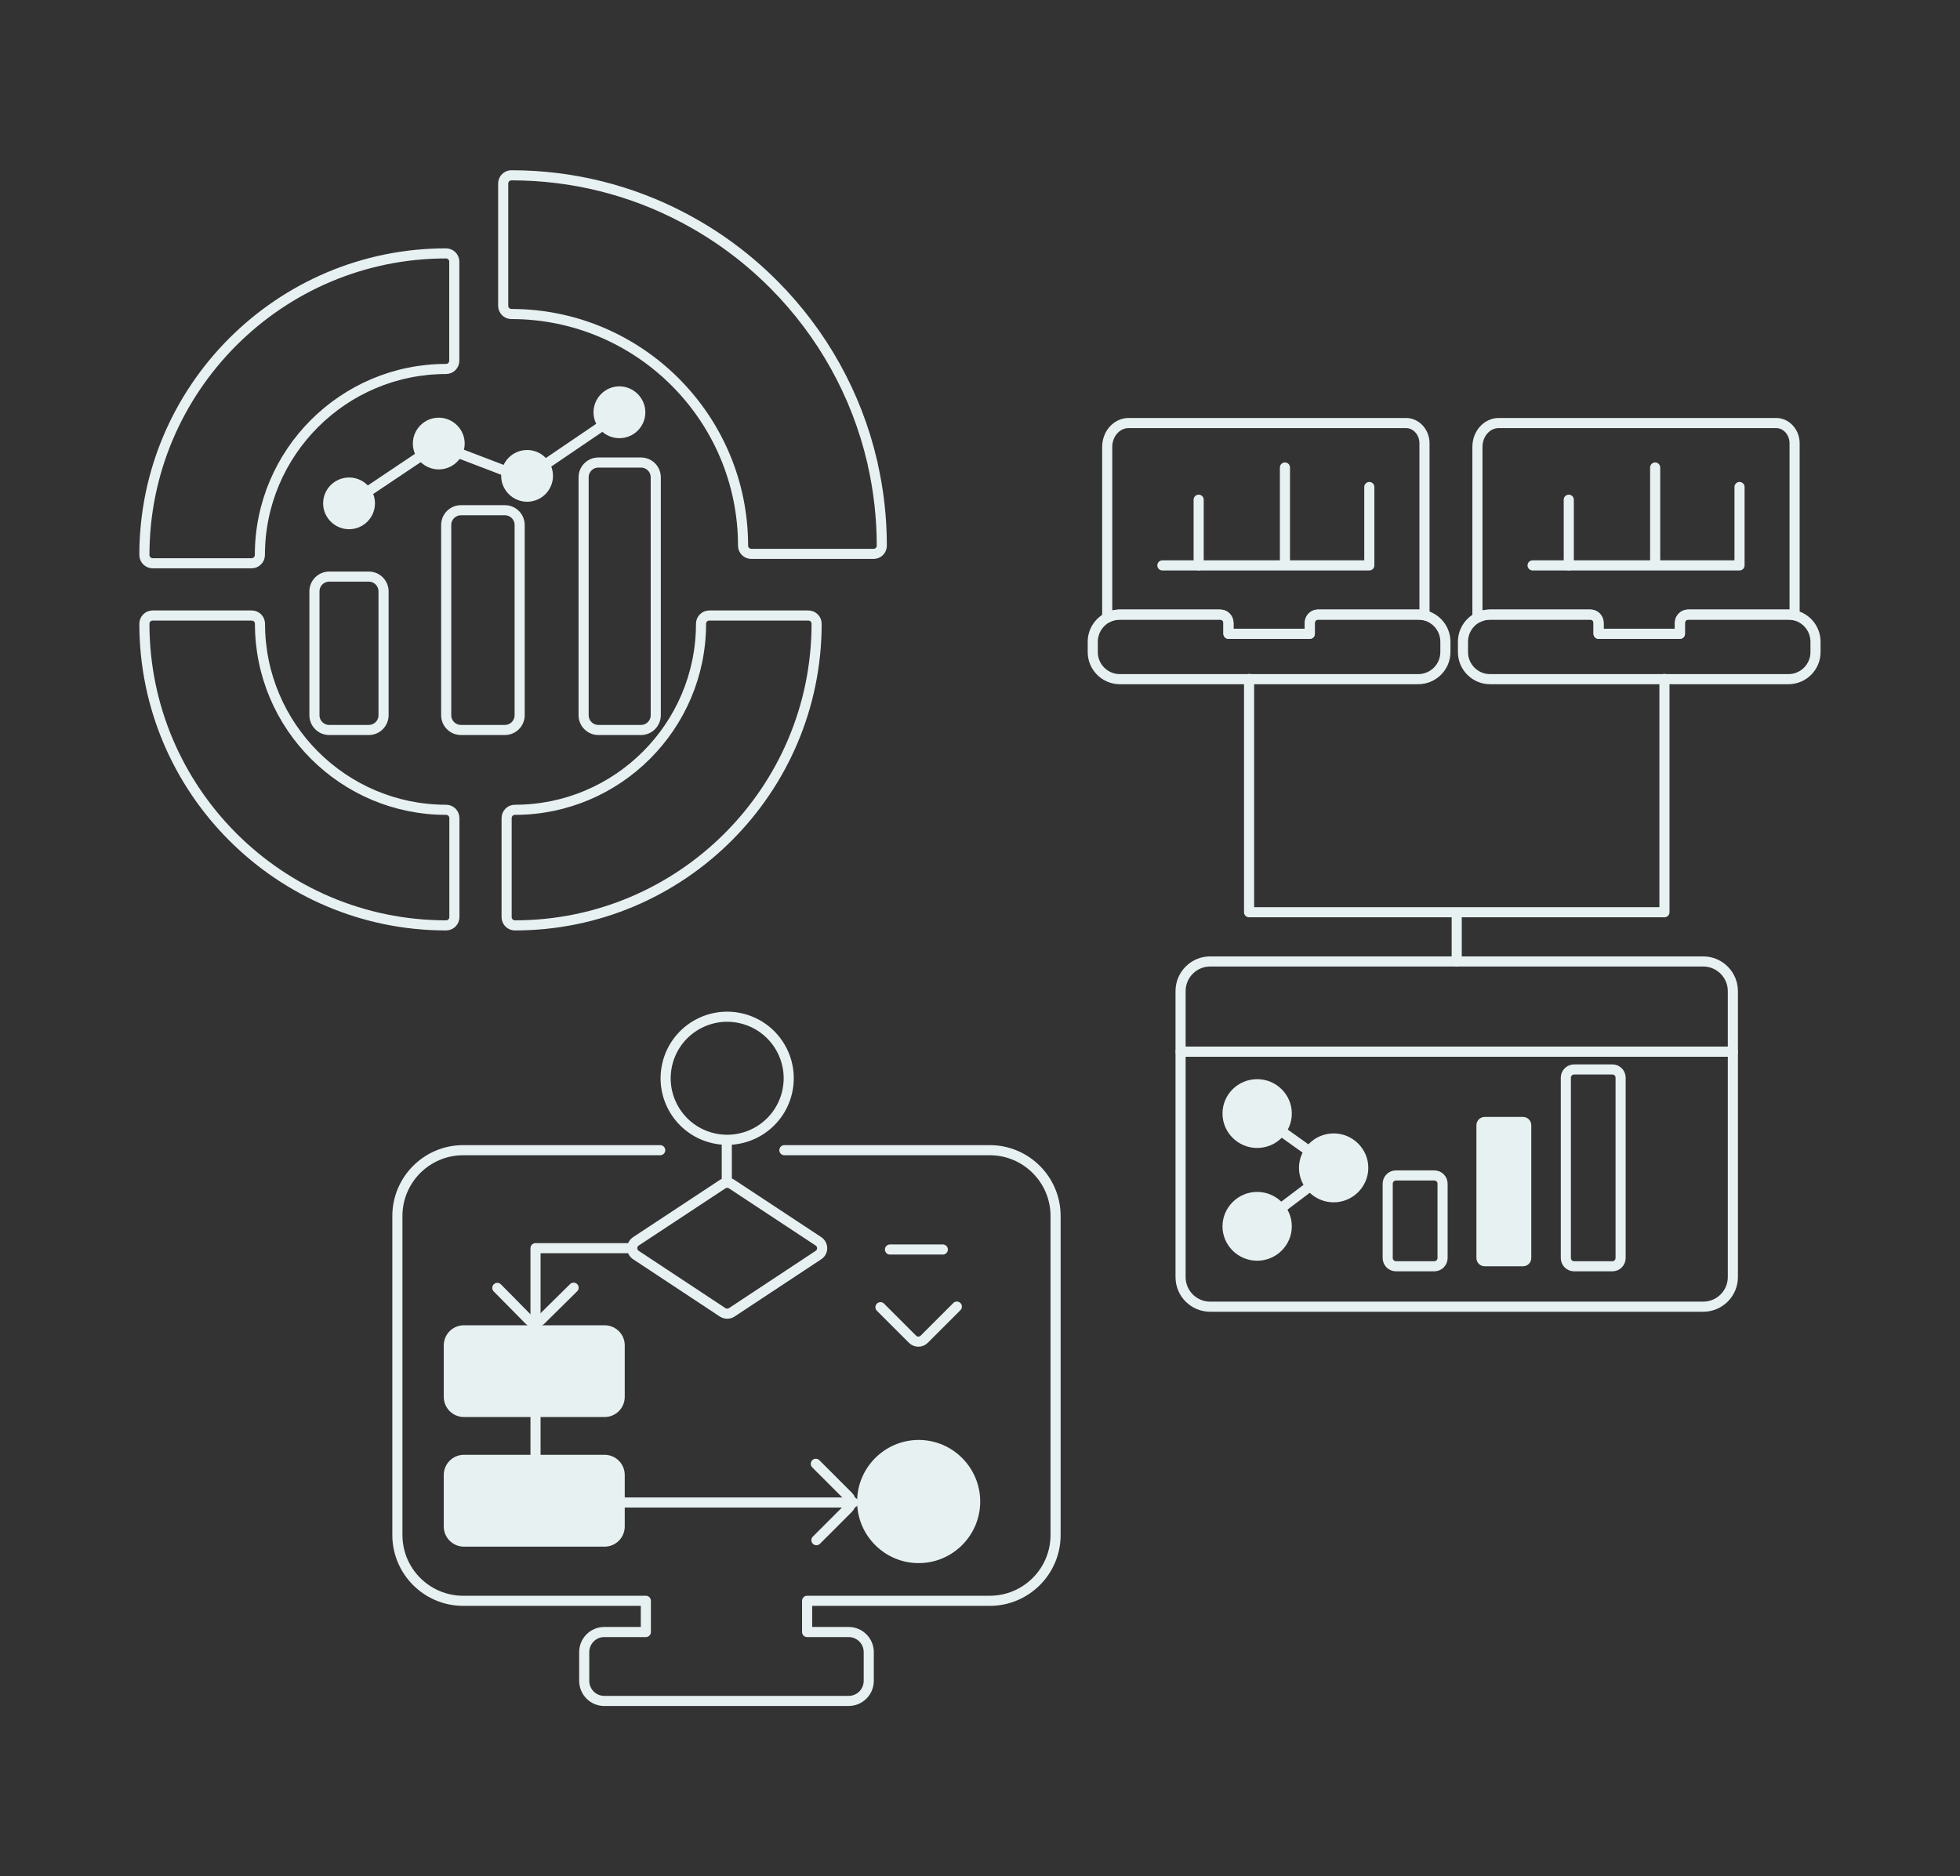 <?xml version="1.0" encoding="UTF-8"?><svg id="Layer_1" xmlns="http://www.w3.org/2000/svg" viewBox="0 0 193.98 185.7"><rect x="0" y="0" width="193.98" height="185.7" fill="#333333" stroke="none"/><defs><style>.cls-1{fill:none;stroke:#e8f1f2;stroke-linecap:round;stroke-linejoin:round;}.cls-2{fill:#e8f1f2;}</style></defs><path class="cls-1" d="m15.11,55.75c-.22,0-.42-.09-.58-.24-.15-.15-.24-.36-.24-.58,0-16.46,13.39-29.85,29.85-29.85.45,0,.82.36.82.82v9.8c0,.45-.36.82-.82.82-10.15,0-18.42,8.26-18.42,18.41,0,.45-.36.82-.82.82h-9.8,0Z"/><path class="cls-1" d="m44.14,91.59c-16.46,0-29.85-13.39-29.85-29.85,0-.45.36-.82.82-.82h9.8c.45,0,.82.36.82.82,0,10.15,8.26,18.41,18.42,18.41.45,0,.82.36.82.82v9.8c0,.45-.36.82-.82.82h0Z"/><path class="cls-1" d="m50.96,91.59c-.45,0-.82-.36-.82-.82v-9.8c0-.45.36-.82.82-.82,10.15,0,18.42-8.26,18.42-18.41,0-.45.36-.82.82-.82h9.8c.45,0,.82.36.82.82,0,16.46-13.39,29.85-29.85,29.85h0Z"/><path class="cls-1" d="m87.27,54.01c0,.45-.36.81-.81.81h-12.1c-.45,0-.82-.36-.82-.81,0-12.64-10.28-22.93-22.93-22.93-.44,0-.81-.36-.81-.82v-12.09c0-.45.36-.82.81-.82,6.13,0,11.92,1.51,17,4.19.08.03.15.08.23.12.02,0,.03.01.05.03,3.14,1.68,6.01,3.81,8.52,6.3.08.07.16.15.23.23,4.71,4.75,8.13,10.78,9.69,17.52.02.05.03.11.04.17v.03c.59,2.6.9,5.3.9,8.07Z"/><path class="cls-2" d="m76.64,28.22c-.07-.08-.15-.16-.23-.23.05.02.09.06.13.1s.07.08.1.13Z"/><path class="cls-2" d="m67.84,21.66c-.08-.04-.15-.09-.23-.12.03,0,.05.01.07.02.06.02.11.06.16.1Z"/><path class="cls-1" d="m63.44,72.25h-4.22c-.81,0-1.46-.66-1.46-1.46v-23.55c0-.81.66-1.46,1.46-1.46h4.22c.81,0,1.46.66,1.46,1.46v23.55c0,.81-.66,1.46-1.46,1.46Z"/><path class="cls-1" d="m36.5,72.25h-3.92c-.81,0-1.46-.66-1.46-1.46v-12.26c0-.81.66-1.46,1.46-1.46h3.92c.81,0,1.46.66,1.46,1.46v12.26c0,.81-.66,1.46-1.46,1.46Z"/><path class="cls-1" d="m49.97,72.25h-4.35c-.81,0-1.46-.66-1.46-1.46v-18.83c0-.81.66-1.46,1.46-1.46h4.35c.81,0,1.46.66,1.46,1.46v18.83c0,.81-.66,1.46-1.46,1.46Z"/><path class="cls-2" d="m36.29,49.81c0,.97-.78,1.75-1.75,1.75s-1.75-.78-1.75-1.75.78-1.75,1.75-1.75,1.75.78,1.75,1.75Z"/><path class="cls-2" d="m37.11,49.82c0,1.41-1.15,2.56-2.56,2.56s-2.57-1.15-2.57-2.56,1.15-2.56,2.57-2.56,2.56,1.15,2.56,2.56Z"/><path class="cls-2" d="m45.17,43.9c0,.97-.78,1.75-1.75,1.75s-1.75-.78-1.75-1.75.78-1.75,1.75-1.75,1.75.78,1.75,1.75Z"/><path class="cls-2" d="m45.99,43.9c0,1.41-1.15,2.56-2.57,2.56s-2.56-1.15-2.56-2.56,1.15-2.56,2.56-2.56,2.57,1.15,2.57,2.56Z"/><path class="cls-2" d="m52.16,48.84c.97,0,1.75-.78,1.75-1.75s-.78-1.75-1.75-1.75-1.75.78-1.75,1.75.78,1.75,1.75,1.75Z"/><path class="cls-2" d="m54.73,47.1c0,1.41-1.15,2.56-2.56,2.56s-2.57-1.15-2.57-2.56,1.15-2.56,2.57-2.56,2.56,1.15,2.56,2.56Z"/><path class="cls-2" d="m63.05,40.81c0,.97-.78,1.75-1.75,1.75s-1.75-.78-1.75-1.75.78-1.75,1.75-1.75,1.75.78,1.75,1.75Z"/><path class="cls-2" d="m63.87,40.81c0,1.41-1.15,2.56-2.57,2.56s-2.56-1.15-2.56-2.56,1.15-2.57,2.56-2.57,2.57,1.16,2.57,2.57Z"/><polyline class="cls-1" points="34.34 50.03 43.28 44.04 51.94 47.35 60.95 41.23"/><path class="cls-2" d="m97.01,148.62c0,3.35-2.73,6.09-6.09,6.09s-6.09-2.74-6.09-6.09,2.73-6.1,6.09-6.1,6.09,2.74,6.09,6.1Z"/><path class="cls-2" d="m61.83,145.98v5.11c0,1.09-.89,1.99-1.99,1.99h-13.93c-1.09,0-1.99-.89-1.99-1.99v-5.11c0-1.09.89-1.99,1.99-1.99h13.93c1.09,0,1.99.89,1.99,1.99Z"/><path class="cls-1" d="m81.37,123.54c0,.28-.14.53-.37.68l-8.58,5.67c-.14.09-.29.13-.45.13-.15,0-.31-.04-.45-.13l-8.58-5.67c-.23-.15-.37-.4-.37-.68s.14-.53.37-.68l8.58-5.66c.27-.18.63-.18.9,0l8.58,5.66c.23.15.37.41.37.68Z"/><path class="cls-1" d="m94.7,129.32l-3.23,3.23c-.15.15-.36.24-.58.24h0c-.22,0-.42-.08-.58-.24l-3.17-3.17"/><path class="cls-1" d="m80.74,144.88l3.23,3.23c.15.15.24.36.24.58h0c0,.22-.09.43-.24.58l-3.17,3.17"/><path class="cls-1" d="m56.77,127.45l-3.25,3.21c-.16.15-.36.24-.58.24h0c-.22,0-.42-.08-.57-.24l-3.15-3.19"/><path class="cls-2" d="m61.83,133.15v5.11c0,1.1-.89,1.99-1.99,1.99h-13.93c-1.09,0-1.99-.89-1.99-1.99v-5.11c0-1.09.89-1.98,1.99-1.98h13.93c1.09,0,1.99.88,1.99,1.98Z"/><circle class="cls-1" cx="71.97" cy="106.73" r="6.09" transform="translate(-48.44 152.25) rotate(-76.72)"/><path class="cls-1" d="m77.63,113.84h20.33c3.59,0,6.51,2.92,6.51,6.51v31.58c0,3.59-2.92,6.51-6.51,6.51h-18.08v3.09h4.11c1.1,0,1.99.89,1.99,1.99v2.84c0,1.1-.89,1.99-1.99,1.99h-24.19c-1.09,0-1.98-.89-1.98-1.99v-2.84c0-1.09.88-1.99,1.98-1.99h4.12v-3.09h-18.08c-3.59,0-6.51-2.92-6.51-6.51v-31.58c0-3.59,2.92-6.51,6.51-6.51h19.5"/><line class="cls-1" x1="93.31" y1="123.67" x2="88.08" y2="123.67"/><polyline class="cls-1" points="62.57 123.54 53 123.54 53 148.71 84.46 148.71"/><line class="cls-1" x1="71.93" y1="113.03" x2="71.93" y2="116.97"/><path class="cls-1" d="m171.5,104.09v22.31c0,1.62-1.32,2.93-2.93,2.93h-48.8c-1.62,0-2.93-1.31-2.93-2.93v-22.31h54.66Z"/><path class="cls-1" d="m171.5,98.09v6h-54.66v-6c0-1.61,1.31-2.93,2.93-2.93h48.8c1.61,0,2.93,1.32,2.93,2.93Z"/><path class="cls-1" d="m159.58,125.33h-3.79c-.45,0-.82-.36-.82-.82v-17.84c0-.45.36-.82.82-.82h3.79c.45,0,.81.36.81.82v17.84c0,.45-.36.82-.81.82Z"/><path class="cls-2" d="m150.73,125.33h-3.79c-.45,0-.82-.36-.82-.82v-13.14c0-.45.36-.82.82-.82h3.79c.45,0,.82.36.82.82v13.14c0,.45-.36.82-.82.82Z"/><path class="cls-1" d="m141.95,125.33h-3.79c-.45,0-.82-.36-.82-.82v-7.35c0-.45.36-.82.82-.82h3.79c.45,0,.82.36.82.82v7.35c0,.45-.36.82-.82.82Z"/><path class="cls-2" d="m129.38,115.59c0,1.43,1.17,2.6,2.62,2.6s2.62-1.16,2.62-2.6-1.17-2.6-2.62-2.6-2.62,1.16-2.62,2.6Z"/><path class="cls-2" d="m135.42,115.59c0,1.87-1.54,3.41-3.43,3.41s-3.43-1.54-3.43-3.41,1.54-3.41,3.43-3.41,3.43,1.53,3.43,3.41Z"/><path class="cls-2" d="m121.8,110.22c0,1.43,1.17,2.6,2.62,2.6s2.62-1.16,2.62-2.6-1.17-2.6-2.62-2.6-2.62,1.16-2.62,2.6Z"/><path class="cls-2" d="m127.85,110.21c0,1.88-1.54,3.41-3.43,3.41s-3.43-1.53-3.43-3.41,1.54-3.4,3.43-3.4,3.43,1.53,3.43,3.4Z"/><path class="cls-2" d="m121.8,121.38c0,1.43,1.17,2.6,2.62,2.6s2.62-1.16,2.62-2.6-1.17-2.6-2.62-2.6-2.62,1.16-2.62,2.6Z"/><path class="cls-2" d="m127.85,121.38c0,1.87-1.54,3.4-3.43,3.4s-3.43-1.53-3.43-3.4,1.54-3.41,3.43-3.41,3.43,1.53,3.43,3.41Z"/><path class="cls-1" d="m177.61,43.88v17.02c-.2-.05-.4-.07-.61-.07h-9.92c-.45,0-.82.37-.82.82v1.08h-8.05v-1.08c0-.45-.36-.82-.81-.82h-9.93c-.45,0-.88.11-1.25.31v-16.91c0-1.3.94-2.36,2.11-2.36h27.46c1,0,1.82.9,1.82,2.01Z"/><path class="cls-1" d="m179.68,63.52v1.02c0,1.48-1.2,2.68-2.68,2.68h-29.53c-1.48,0-2.68-1.2-2.68-2.68v-1.02c0-1.03.58-1.93,1.43-2.38.37-.2.8-.31,1.25-.31h9.93c.45,0,.81.37.81.82v1.08h8.05v-1.08c0-.45.37-.82.82-.82h9.92c.21,0,.41.02.61.07,1.19.28,2.07,1.35,2.07,2.62Z"/><path class="cls-1" d="m140.98,43.88v17.02c-.2-.05-.41-.07-.62-.07h-9.92c-.45,0-.81.37-.81.82v1.08h-8.05v-1.08c0-.45-.37-.82-.82-.82h-9.93c-.45,0-.88.11-1.25.31v-16.91c0-1.3.95-2.36,2.12-2.36h27.45c1.01,0,1.83.9,1.83,2.01Z"/><path class="cls-1" d="m143.05,63.52v1.02c0,1.48-1.21,2.68-2.69,2.68h-29.53c-1.48,0-2.68-1.2-2.68-2.68v-1.02c0-1.03.58-1.92,1.43-2.38.37-.2.8-.31,1.25-.31h9.93c.45,0,.82.37.82.82v1.08h8.05v-1.08c0-.45.36-.82.81-.82h9.92c.21,0,.42.02.62.07,1.19.28,2.07,1.35,2.07,2.62Z"/><polyline class="cls-1" points="124.24 121.5 131.98 115.65 124.38 110.23"/><polyline class="cls-1" points="164.73 67.2 164.73 90.29 143.85 90.29 123.62 90.29 123.62 67.2"/><line class="cls-1" x1="144.17" y1="95.17" x2="144.17" y2="90.48"/><polyline class="cls-1" points="151.68 55.96 155.08 55.96 172.16 55.96 172.16 48.2"/><line class="cls-1" x1="163.81" y1="55.85" x2="163.81" y2="46.27"/><line class="cls-1" x1="155.26" y1="49.46" x2="155.26" y2="55.96"/><polyline class="cls-1" points="115.04 55.96 118.44 55.96 135.52 55.96 135.52 48.2"/><line class="cls-1" x1="127.17" y1="55.85" x2="127.17" y2="46.27"/><line class="cls-1" x1="118.63" y1="49.46" x2="118.63" y2="55.96"/></svg>